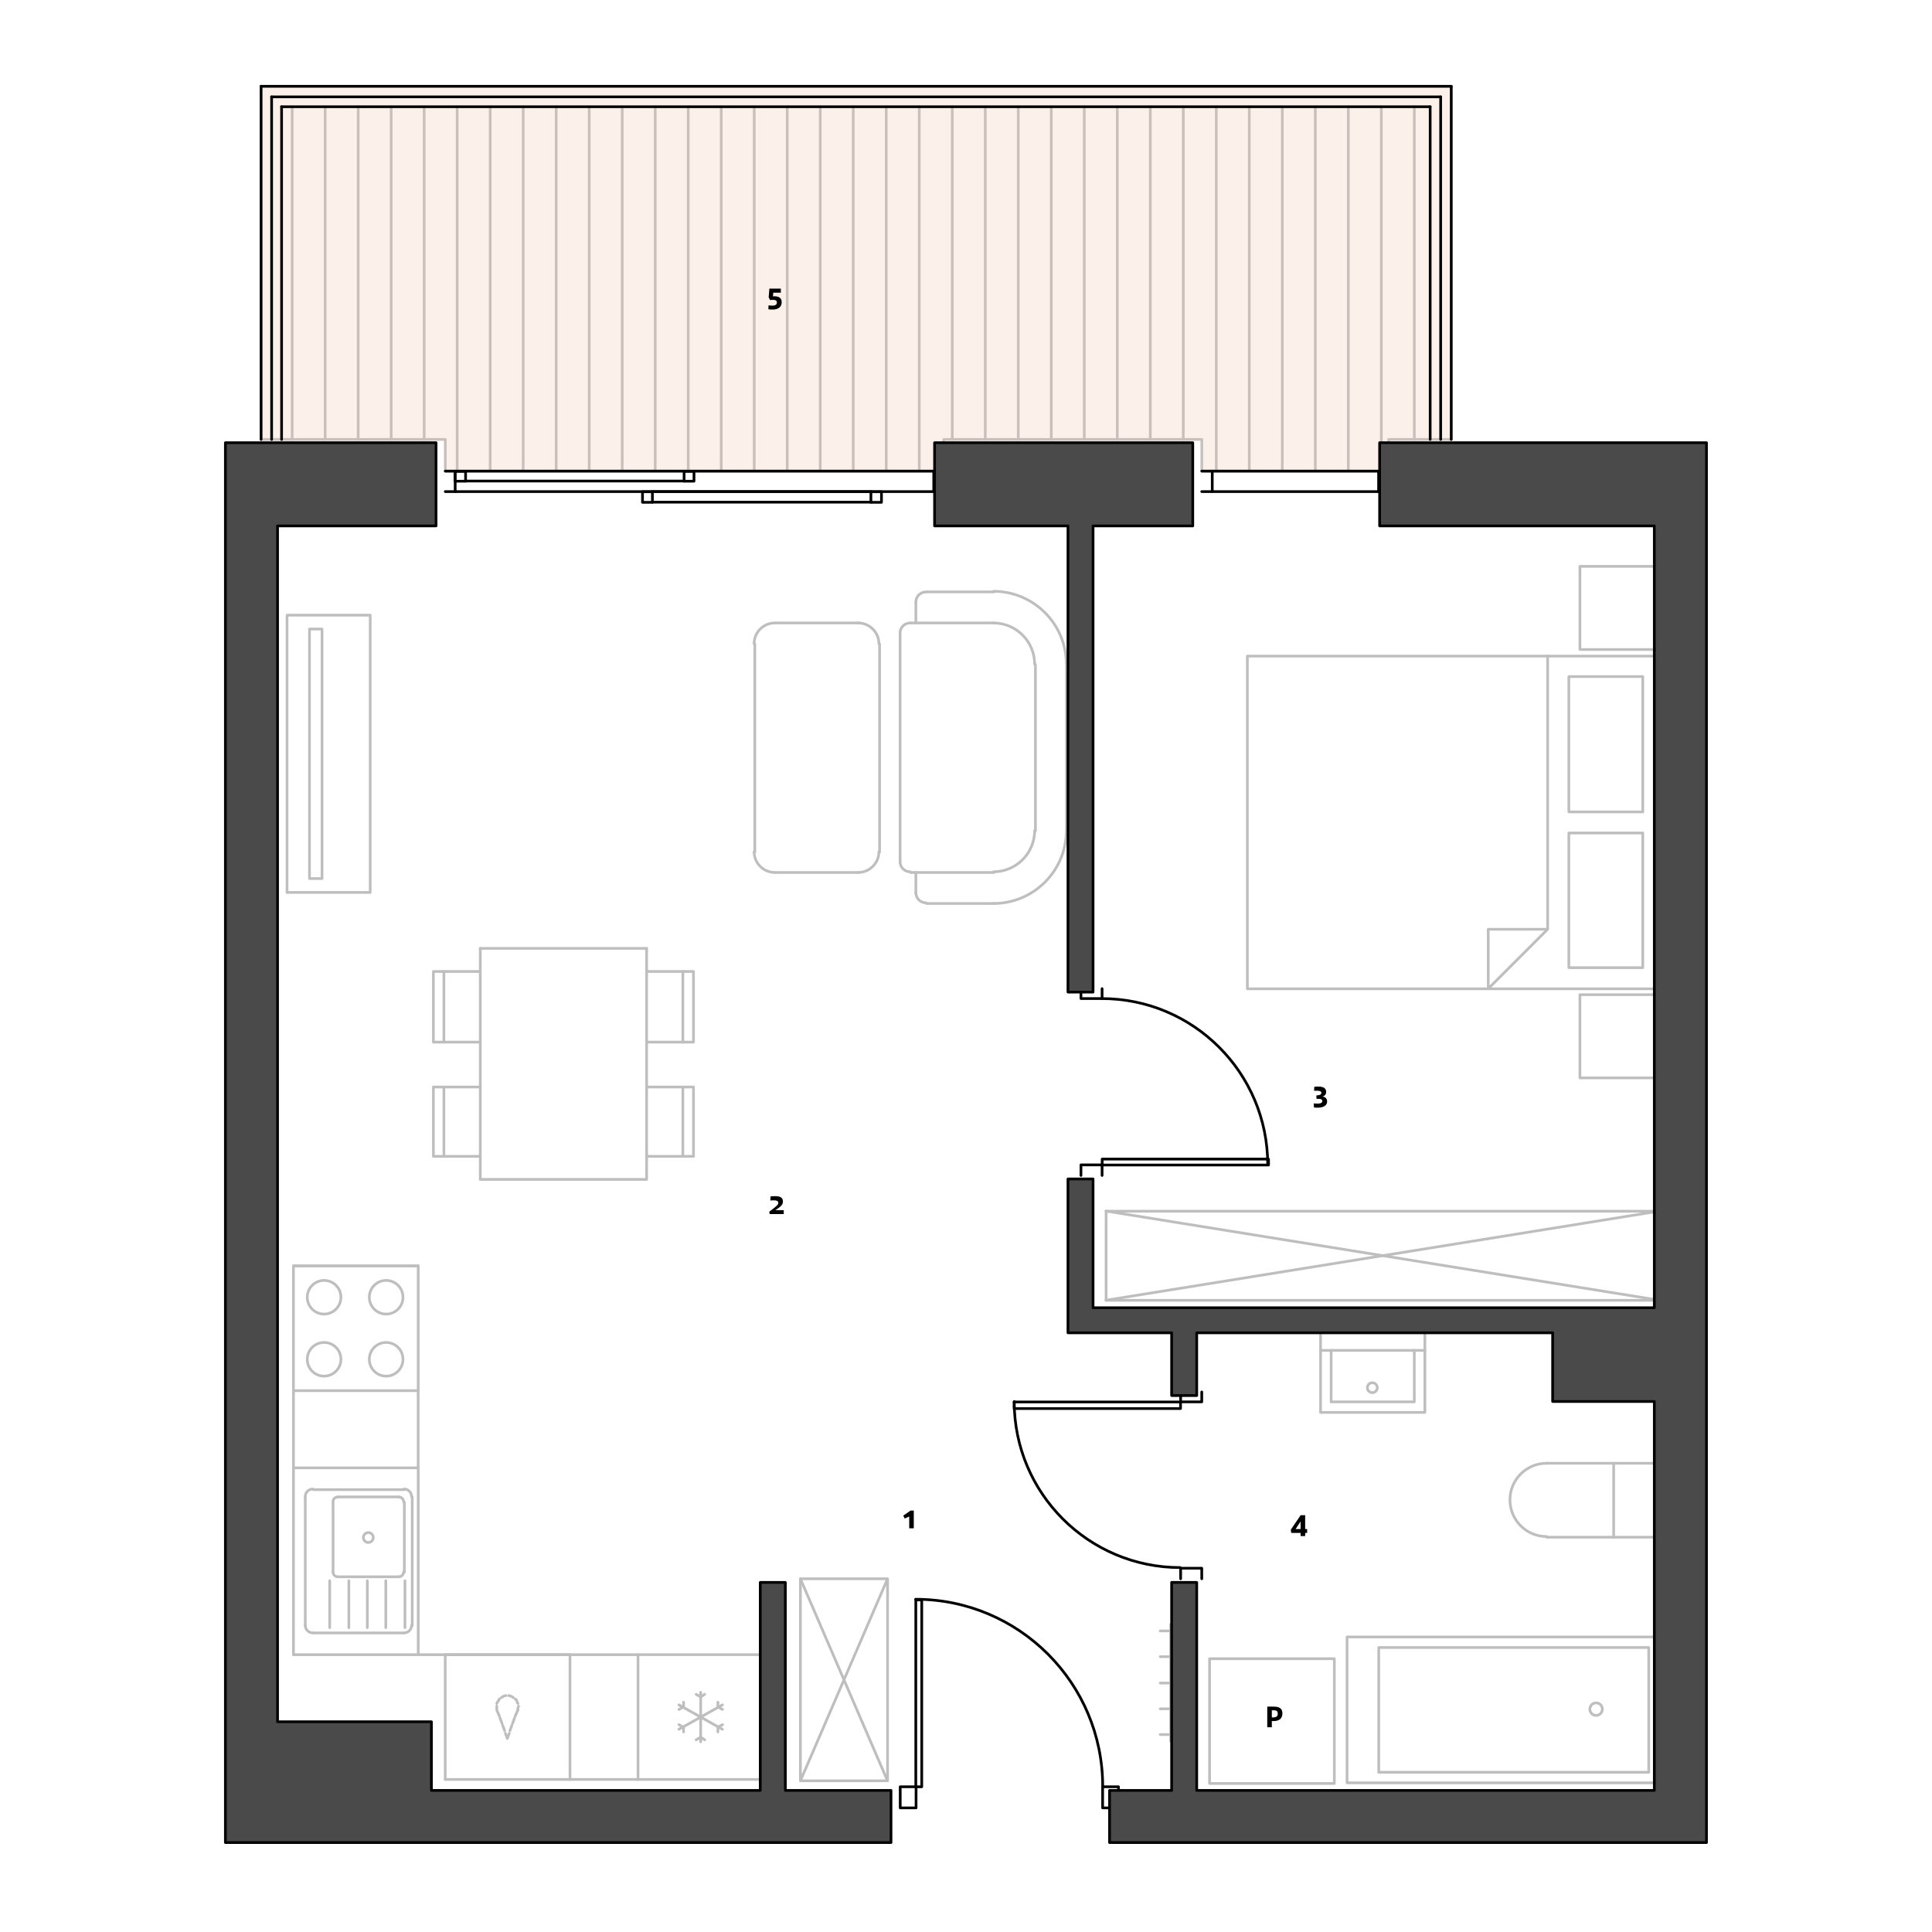 <?xml version="1.0" encoding="UTF-8" standalone="no"?>
<!DOCTYPE svg PUBLIC "-//W3C//DTD SVG 1.1//EN" "http://www.w3.org/Graphics/SVG/1.1/DTD/svg11.dtd">
<svg width="100%" height="100%" viewBox="0 0 1080 1080" version="1.1" xmlns="http://www.w3.org/2000/svg" xmlns:xlink="http://www.w3.org/1999/xlink" xml:space="preserve" xmlns:serif="http://www.serif.com/" style="fill-rule:evenodd;clip-rule:evenodd;stroke-linecap:round;stroke-linejoin:round;stroke-miterlimit:10;">
    <g transform="matrix(1,0,0,1,-4520,-2260)">
        <g id="SR-A2-19" transform="matrix(1,0,0,1,-18080,2260)">
            <rect x="22600" y="0" width="1080" height="1080" style="fill:white;"/>
            <g transform="matrix(-1,0,0,1,42890,0)">
                <g transform="matrix(0.738,0,0,0.738,3632.54,-5597.58)">
                    <g>
                        <g transform="matrix(4.167,0,0,4.167,22373.3,7941.66)">
                            <path d="M-216.36,-5.76L-216.36,-69.96L0,-69.96L0,-5.76L-33.48,-5.76L-33.48,0L-124.08,0L-124.08,-5.76L-171,-5.76L-171,0L-204.96,0L-204.96,-5.76L-216.36,-5.76Z" style="fill:rgb(252,241,234);fill-rule:nonzero;stroke:rgb(202,192,187);stroke-width:0.49px;"/>
                        </g>
                        <g transform="matrix(0,-4.167,-4.167,0,21625.8,7791.66)">
                            <path d="M-30.24,30.24L30.24,30.24" style="fill:none;fill-rule:nonzero;stroke:rgb(202,192,187);stroke-width:0.49px;"/>
                        </g>
                        <g transform="matrix(0,-4.167,-4.167,0,21662.8,7803.66)">
                            <path d="M-33.12,33.12L33.12,33.12" style="fill:none;fill-rule:nonzero;stroke:rgb(202,192,187);stroke-width:0.49px;"/>
                        </g>
                        <g transform="matrix(0,-4.167,-4.167,0,21687.8,7803.66)">
                            <path d="M-33.12,33.12L33.12,33.12" style="fill:none;fill-rule:nonzero;stroke:rgb(202,192,187);stroke-width:0.49px;"/>
                        </g>
                        <g transform="matrix(0,-4.167,-4.167,0,21712.8,7803.66)">
                            <path d="M-33.12,33.12L33.12,33.12" style="fill:none;fill-rule:nonzero;stroke:rgb(202,192,187);stroke-width:0.49px;"/>
                        </g>
                        <g transform="matrix(0,-4.167,-4.167,0,21737.8,7803.66)">
                            <path d="M-33.12,33.12L33.12,33.12" style="fill:none;fill-rule:nonzero;stroke:rgb(202,192,187);stroke-width:0.49px;"/>
                        </g>
                        <g transform="matrix(0,-4.167,-4.167,0,21762.8,7803.66)">
                            <path d="M-33.12,33.12L33.12,33.12" style="fill:none;fill-rule:nonzero;stroke:rgb(202,192,187);stroke-width:0.49px;"/>
                        </g>
                        <g transform="matrix(0,-4.167,-4.167,0,21787.8,7803.66)">
                            <path d="M-33.12,33.12L33.12,33.12" style="fill:none;fill-rule:nonzero;stroke:rgb(202,192,187);stroke-width:0.49px;"/>
                        </g>
                        <g transform="matrix(0,-4.167,-4.167,0,21800.8,7791.66)">
                            <path d="M-30.24,30.24L30.24,30.24" style="fill:none;fill-rule:nonzero;stroke:rgb(202,192,187);stroke-width:0.49px;"/>
                        </g>
                        <g transform="matrix(0,-4.167,-4.167,0,21825.8,7791.66)">
                            <path d="M-30.24,30.24L30.24,30.24" style="fill:none;fill-rule:nonzero;stroke:rgb(202,192,187);stroke-width:0.49px;"/>
                        </g>
                        <g transform="matrix(0,-4.167,-4.167,0,21850.8,7791.66)">
                            <path d="M-30.24,30.24L30.24,30.24" style="fill:none;fill-rule:nonzero;stroke:rgb(202,192,187);stroke-width:0.49px;"/>
                        </g>
                        <g transform="matrix(0,-4.167,-4.167,0,21875.8,7791.66)">
                            <path d="M-30.24,30.24L30.24,30.24" style="fill:none;fill-rule:nonzero;stroke:rgb(202,192,187);stroke-width:0.49px;"/>
                        </g>
                        <g transform="matrix(0,-4.167,-4.167,0,21900.8,7791.66)">
                            <path d="M-30.24,30.24L30.24,30.24" style="fill:none;fill-rule:nonzero;stroke:rgb(202,192,187);stroke-width:0.49px;"/>
                        </g>
                        <g transform="matrix(0,-4.167,-4.167,0,21925.8,7791.66)">
                            <path d="M-30.24,30.24L30.24,30.24" style="fill:none;fill-rule:nonzero;stroke:rgb(202,192,187);stroke-width:0.49px;"/>
                        </g>
                        <g transform="matrix(0,-4.167,-4.167,0,21950.8,7791.66)">
                            <path d="M-30.24,30.24L30.24,30.24" style="fill:none;fill-rule:nonzero;stroke:rgb(202,192,187);stroke-width:0.49px;"/>
                        </g>
                        <g transform="matrix(0,-4.167,-4.167,0,21975.8,7791.66)">
                            <path d="M-30.24,30.24L30.24,30.24" style="fill:none;fill-rule:nonzero;stroke:rgb(202,192,187);stroke-width:0.49px;"/>
                        </g>
                        <g transform="matrix(0,-4.167,-4.167,0,22012.8,7803.66)">
                            <path d="M-33.12,33.12L33.12,33.12" style="fill:none;fill-rule:nonzero;stroke:rgb(202,192,187);stroke-width:0.49px;"/>
                        </g>
                        <g transform="matrix(0,-4.167,-4.167,0,22037.8,7803.66)">
                            <path d="M-33.12,33.12L33.12,33.12" style="fill:none;fill-rule:nonzero;stroke:rgb(202,192,187);stroke-width:0.49px;"/>
                        </g>
                        <g transform="matrix(0,-4.167,-4.167,0,22062.8,7803.66)">
                            <path d="M-33.12,33.12L33.12,33.12" style="fill:none;fill-rule:nonzero;stroke:rgb(202,192,187);stroke-width:0.49px;"/>
                        </g>
                        <g transform="matrix(0,-4.167,-4.167,0,22087.8,7803.66)">
                            <path d="M-33.12,33.12L33.12,33.12" style="fill:none;fill-rule:nonzero;stroke:rgb(202,192,187);stroke-width:0.49px;"/>
                        </g>
                        <g transform="matrix(0,-4.167,-4.167,0,22112.8,7803.66)">
                            <path d="M-33.12,33.12L33.12,33.12" style="fill:none;fill-rule:nonzero;stroke:rgb(202,192,187);stroke-width:0.49px;"/>
                        </g>
                        <g transform="matrix(0,-4.167,-4.167,0,22137.8,7803.66)">
                            <path d="M-33.12,33.12L33.12,33.12" style="fill:none;fill-rule:nonzero;stroke:rgb(202,192,187);stroke-width:0.49px;"/>
                        </g>
                        <g transform="matrix(0,-4.167,-4.167,0,22162.8,7803.66)">
                            <path d="M-33.12,33.12L33.12,33.12" style="fill:none;fill-rule:nonzero;stroke:rgb(202,192,187);stroke-width:0.49px;"/>
                        </g>
                        <g transform="matrix(0,-4.167,-4.167,0,22187.8,7803.66)">
                            <path d="M-33.12,33.12L33.12,33.12" style="fill:none;fill-rule:nonzero;stroke:rgb(202,192,187);stroke-width:0.49px;"/>
                        </g>
                        <g transform="matrix(0,-4.167,-4.167,0,22212.8,7803.66)">
                            <path d="M-33.12,33.12L33.12,33.12" style="fill:none;fill-rule:nonzero;stroke:rgb(202,192,187);stroke-width:0.49px;"/>
                        </g>
                        <g transform="matrix(0,-4.167,-4.167,0,22237.8,7803.66)">
                            <path d="M-33.12,33.12L33.12,33.12" style="fill:none;fill-rule:nonzero;stroke:rgb(202,192,187);stroke-width:0.49px;"/>
                        </g>
                        <g transform="matrix(0,-4.167,-4.167,0,22262.8,7803.66)">
                            <path d="M-33.12,33.12L33.12,33.12" style="fill:none;fill-rule:nonzero;stroke:rgb(202,192,187);stroke-width:0.49px;"/>
                        </g>
                        <g transform="matrix(0,-4.167,-4.167,0,22287.8,7803.66)">
                            <path d="M-33.12,33.12L33.12,33.12" style="fill:none;fill-rule:nonzero;stroke:rgb(202,192,187);stroke-width:0.49px;"/>
                        </g>
                        <g transform="matrix(0,-4.167,-4.167,0,22312.8,7803.66)">
                            <path d="M-33.12,33.12L33.12,33.12" style="fill:none;fill-rule:nonzero;stroke:rgb(202,192,187);stroke-width:0.49px;"/>
                        </g>
                        <g transform="matrix(0,-4.167,-4.167,0,22337.8,7803.66)">
                            <path d="M-33.12,33.12L33.12,33.12" style="fill:none;fill-rule:nonzero;stroke:rgb(202,192,187);stroke-width:0.49px;"/>
                        </g>
                        <g transform="matrix(0,-4.167,-4.167,0,22362.8,7803.66)">
                            <path d="M-33.12,33.12L33.12,33.12" style="fill:none;fill-rule:nonzero;stroke:rgb(202,192,187);stroke-width:0.49px;"/>
                        </g>
                        <g transform="matrix(0,-4.167,-4.167,0,22375.8,7791.66)">
                            <path d="M-30.24,30.24L30.24,30.24" style="fill:none;fill-rule:nonzero;stroke:rgb(202,192,187);stroke-width:0.49px;"/>
                        </g>
                        <g transform="matrix(0,-4.167,-4.167,0,22400.8,7791.66)">
                            <path d="M-30.24,30.24L30.24,30.24" style="fill:none;fill-rule:nonzero;stroke:rgb(202,192,187);stroke-width:0.49px;"/>
                        </g>
                        <g transform="matrix(0,-4.167,-4.167,0,22425.8,7791.66)">
                            <path d="M-30.24,30.24L30.24,30.24" style="fill:none;fill-rule:nonzero;stroke:rgb(202,192,187);stroke-width:0.49px;"/>
                        </g>
                        <g transform="matrix(0,-4.167,-4.167,0,22450.8,7791.66)">
                            <path d="M-30.24,30.24L30.24,30.24" style="fill:none;fill-rule:nonzero;stroke:rgb(202,192,187);stroke-width:0.49px;"/>
                        </g>
                        <g transform="matrix(0,-4.167,-4.167,0,22475.8,7791.66)">
                            <path d="M-30.24,30.24L30.24,30.24" style="fill:none;fill-rule:nonzero;stroke:rgb(202,192,187);stroke-width:0.49px;"/>
                        </g>
                    </g>
                    <g transform="matrix(0,4.167,4.167,0,21660.6,7949.41)">
                        <path d="M-1.86,-1.86L1.86,-1.86" style="fill:none;fill-rule:nonzero;stroke:black;stroke-width:0.49px;"/>
                    </g>
                    <g transform="matrix(0,4.167,4.167,0,21534.6,7949.41)">
                        <path d="M-1.86,-1.86L1.86,-1.86" style="fill:none;fill-rule:nonzero;stroke:black;stroke-width:0.49px;"/>
                    </g>
                    <g transform="matrix(4.167,0,0,4.167,21519.3,7957.16)">
                        <path d="M0,0L33.96,0" style="fill:none;fill-rule:nonzero;stroke:black;stroke-width:0.49px;"/>
                    </g>
                    <g transform="matrix(-4.167,0,0,4.167,21519.3,7941.66)">
                        <path d="M-33.96,0L0,0" style="fill:none;fill-rule:nonzero;stroke:black;stroke-width:0.49px;"/>
                    </g>
                    <g transform="matrix(4.167,0,0,4.167,22233.8,7941.66)">
                        <path d="M0,3.72L-1.8,3.72L-1.8,0L0,0" style="fill:none;fill-rule:nonzero;stroke:black;stroke-width:0.49px;"/>
                    </g>
                    <g transform="matrix(4.167,0,0,4.167,21856.3,7941.66)">
                        <path d="M0,3.72L1.8,3.72L1.8,0L0,0" style="fill:none;fill-rule:nonzero;stroke:black;stroke-width:0.49px;"/>
                    </g>
                    <g transform="matrix(4.167,0,0,4.167,21863.8,7957.16)">
                        <path d="M0,0L87,0" style="fill:none;fill-rule:nonzero;stroke:black;stroke-width:0.49px;"/>
                    </g>
                    <g transform="matrix(4.167,0,0,4.167,21863.8,7941.66)">
                        <path d="M0,0L87,0" style="fill:none;fill-rule:nonzero;stroke:black;stroke-width:0.49px;"/>
                    </g>
                    <g transform="matrix(4.167,0,0,4.167,20657.8,6336.01)">
                        <rect x="374.52" y="385.356" width="1.92" height="1.8" style="fill:none;stroke:black;stroke-width:0.49px;"/>
                    </g>
                    <g transform="matrix(4.167,0,0,4.167,20657.8,6336.01)">
                        <rect x="333" y="385.356" width="1.8" height="1.8" style="fill:none;stroke:black;stroke-width:0.49px;"/>
                    </g>
                    <g transform="matrix(4.167,0,0,4.167,22052.8,7949.16)">
                        <path d="M0,0L39.72,0" style="fill:none;fill-rule:nonzero;stroke:black;stroke-width:0.49px;"/>
                    </g>
                    <g transform="matrix(4.167,0,0,4.167,20657.8,6367.51)">
                        <rect x="340.56" y="381.516" width="1.8" height="1.92" style="fill:none;stroke:black;stroke-width:0.49px;"/>
                    </g>
                    <g transform="matrix(4.167,0,0,4.167,20657.8,6367.51)">
                        <rect x="298.92" y="381.516" width="1.92" height="1.92" style="fill:none;stroke:black;stroke-width:0.49px;"/>
                    </g>
                    <g transform="matrix(4.167,0,0,4.167,21911.3,7965.16)">
                        <path d="M0,0L39.72,0" style="fill:none;fill-rule:nonzero;stroke:black;stroke-width:0.49px;"/>
                    </g>
                    <g transform="matrix(4.167,0,0,4.167,21911.3,7957.16)">
                        <path d="M0,0L39.72,0" style="fill:none;fill-rule:nonzero;stroke:black;stroke-width:0.49px;"/>
                    </g>
                    <g transform="matrix(4.167,0,0,4.167,21736.3,8341.16)">
                        <path d="M0,-1.8L0,0L3.84,0L3.84,-1.8" style="fill:none;fill-rule:nonzero;stroke:black;stroke-width:0.49px;"/>
                    </g>
                    <g transform="matrix(4.167,0,0,4.167,21736.3,8467.16)">
                        <path d="M0,1.92L0,0L3.84,0L3.84,1.92" style="fill:none;fill-rule:nonzero;stroke:black;stroke-width:0.49px;"/>
                    </g>
                    <g transform="matrix(-4.167,0,0,4.167,22688.8,7375.01)">
                        <rect x="228.6" y="261.036" width="30.24" height="1.08" style="fill:none;stroke:black;stroke-width:0.49px;"/>
                    </g>
                    <g transform="matrix(-2.946,2.946,2.946,2.946,21673.7,8492.96)">
                        <path d="M-36.43,-15.09C-24.644,-26.876 -5.536,-26.876 6.25,-15.09" style="fill:none;fill-rule:nonzero;stroke:black;stroke-width:0.49px;"/>
                    </g>
                    <g transform="matrix(4.167,0,0,4.167,21676.8,8772.66)">
                        <path d="M0,1.92L0,0L-3.84,0L-3.84,1.92" style="fill:none;fill-rule:nonzero;stroke:black;stroke-width:0.49px;"/>
                    </g>
                    <g transform="matrix(4.167,0,0,4.167,21676.8,8646.66)">
                        <path d="M0,-1.8L0,0L-3.84,0L-3.84,-1.8" style="fill:none;fill-rule:nonzero;stroke:black;stroke-width:0.49px;"/>
                    </g>
                    <g transform="matrix(4.167,0,0,4.167,20657.8,7743.51)">
                        <rect x="244.56" y="216.756" width="30.24" height="1.2" style="fill:none;stroke:black;stroke-width:0.49px;"/>
                    </g>
                    <g transform="matrix(2.946,-2.946,-2.946,-2.946,21740,8798.21)">
                        <path d="M-6.25,15.09C5.536,3.304 24.644,3.304 36.43,15.09" style="fill:none;fill-rule:nonzero;stroke:black;stroke-width:0.49px;"/>
                    </g>
                    <g transform="matrix(-4.167,0,0,4.167,22389.8,7517.01)">
                        <rect x="157.56" y="236.436" width="100.56" height="16.2" style="fill:none;stroke:rgb(190,190,190);stroke-width:0.49px;"/>
                    </g>
                    <g transform="matrix(-4.167,0,0,4.167,22051.8,6978.51)">
                        <rect x="160.56" y="296.916" width="13.44" height="24.48" style="fill:none;stroke:rgb(190,190,190);stroke-width:0.49px;"/>
                    </g>
                    <g transform="matrix(-4.167,0,0,4.167,22051.8,6742.01)">
                        <rect x="160.56" y="325.236" width="13.44" height="24.6" style="fill:none;stroke:rgb(190,190,190);stroke-width:0.49px;"/>
                    </g>
                    <g transform="matrix(4.167,0,0,4.167,21398.8,8126.66)">
                        <path d="M0,38.88L10.8,38.88L10.8,49.68L0,38.88L0,-10.8" style="fill:none;fill-rule:nonzero;stroke:rgb(190,190,190);stroke-width:0.49px;"/>
                    </g>
                    <g transform="matrix(-4.167,0,0,4.167,22279.8,6860.51)">
                        <rect x="156.84" y="293.076" width="75.6" height="60.48" style="fill:none;stroke:rgb(190,190,190);stroke-width:0.49px;"/>
                    </g>
                    <g transform="matrix(4.167,0,0,4.167,20657.8,7184.51)">
                        <rect x="156.84" y="276.876" width="15.12" height="15.12" style="fill:none;stroke:rgb(190,190,190);stroke-width:0.49px;"/>
                    </g>
                    <g transform="matrix(4.167,0,0,4.167,20657.8,6535.51)">
                        <rect x="156.84" y="354.756" width="15.12" height="15.12" style="fill:none;stroke:rgb(190,190,190);stroke-width:0.49px;"/>
                    </g>
                    <g transform="matrix(4.114,0.663,0.663,-4.114,21322.4,8469.27)">
                        <path d="M-0.648,-8.1L101.208,-8.1" style="fill:none;fill-rule:nonzero;stroke:rgb(190,190,190);stroke-width:0.49px;"/>
                    </g>
                    <g transform="matrix(-4.114,0.663,0.663,4.114,21322.4,8602.55)">
                        <path d="M-101.208,-8.1L0.648,-8.1" style="fill:none;fill-rule:nonzero;stroke:rgb(190,190,190);stroke-width:0.49px;"/>
                    </g>
                    <g transform="matrix(-4.167,0,0,4.167,21818.3,8245.66)">
                        <path d="M-15.12,0L0,0" style="fill:none;fill-rule:nonzero;stroke:rgb(190,190,190);stroke-width:0.49px;"/>
                    </g>
                    <g transform="matrix(2.946,2.946,2.946,-2.946,21803,8207.44)">
                        <path d="M-1.553,-3.75C1.376,-6.679 6.124,-6.679 9.053,-3.75" style="fill:none;fill-rule:nonzero;stroke:rgb(190,190,190);stroke-width:0.49px;"/>
                    </g>
                    <g transform="matrix(0,-4.167,-4.167,0,21849.8,8151.16)">
                        <path d="M-15.12,15.12L15.12,15.12" style="fill:none;fill-rule:nonzero;stroke:rgb(190,190,190);stroke-width:0.49px;"/>
                    </g>
                    <g transform="matrix(4.167,0,0,4.167,21818.3,8056.66)">
                        <path d="M0,0L15.12,0" style="fill:none;fill-rule:nonzero;stroke:rgb(190,190,190);stroke-width:0.49px;"/>
                    </g>
                    <g transform="matrix(-2.946,-2.946,-2.946,2.946,21885.5,8055.06)">
                        <path d="M-2.245,0.93C-1.519,0.204 -0.341,0.204 0.385,0.93" style="fill:none;fill-rule:nonzero;stroke:rgb(190,190,190);stroke-width:0.49px;"/>
                    </g>
                    <g transform="matrix(-2.946,2.946,2.946,2.946,21803,8094.39)">
                        <path d="M-9.053,-3.75C-6.124,-6.679 -1.376,-6.679 1.553,-3.75" style="fill:none;fill-rule:nonzero;stroke:rgb(190,190,190);stroke-width:0.49px;"/>
                    </g>
                    <g transform="matrix(0,-4.167,-4.167,0,21885.1,8253.41)">
                        <path d="M-1.86,1.86L1.86,1.86" style="fill:none;fill-rule:nonzero;stroke:rgb(190,190,190);stroke-width:0.49px;"/>
                    </g>
                    <g transform="matrix(0,-4.167,-4.167,0,21885.1,8048.91)">
                        <path d="M-1.86,1.86L1.86,1.86" style="fill:none;fill-rule:nonzero;stroke:rgb(190,190,190);stroke-width:0.49px;"/>
                    </g>
                    <g transform="matrix(0,-4.167,-4.167,0,21975.8,8151.16)">
                        <path d="M-20.76,20.76L20.76,20.76" style="fill:none;fill-rule:nonzero;stroke:rgb(190,190,190);stroke-width:0.49px;"/>
                    </g>
                    <g transform="matrix(2.946,-2.946,-2.946,-2.946,21885.5,8246.77)">
                        <path d="M-0.385,0.93C0.341,0.204 1.519,0.204 2.245,0.93" style="fill:none;fill-rule:nonzero;stroke:rgb(190,190,190);stroke-width:0.49px;"/>
                    </g>
                    <g transform="matrix(0,-4.167,-4.167,0,21983.6,8151.41)">
                        <path d="M-18.9,18.9L18.9,18.9" style="fill:none;fill-rule:nonzero;stroke:rgb(190,190,190);stroke-width:0.49px;"/>
                    </g>
                    <g transform="matrix(0,-4.167,-4.167,0,22078.1,8151.41)">
                        <path d="M-18.9,18.9L18.9,18.9" style="fill:none;fill-rule:nonzero;stroke:rgb(190,190,190);stroke-width:0.49px;"/>
                    </g>
                    <g transform="matrix(-4.167,0,0,4.167,21818.3,8033.16)">
                        <path d="M-12.24,0L0,0" style="fill:none;fill-rule:nonzero;stroke:rgb(190,190,190);stroke-width:0.49px;"/>
                    </g>
                    <g transform="matrix(-2.946,-2.946,-2.946,2.946,21873.5,8031.56)">
                        <path d="M-2.245,0.93C-1.519,0.204 -0.341,0.204 0.385,0.93" style="fill:none;fill-rule:nonzero;stroke:rgb(190,190,190);stroke-width:0.49px;"/>
                    </g>
                    <g transform="matrix(-2.946,2.946,2.946,2.946,21791,8099.36)">
                        <path d="M-16.006,-6.63C-10.828,-11.808 -2.432,-11.808 2.746,-6.63" style="fill:none;fill-rule:nonzero;stroke:rgb(190,190,190);stroke-width:0.49px;"/>
                    </g>
                    <g transform="matrix(0,4.167,4.167,0,21826.3,8151.16)">
                        <path d="M-15.12,-15.12L15.12,-15.12" style="fill:none;fill-rule:nonzero;stroke:rgb(190,190,190);stroke-width:0.49px;"/>
                    </g>
                    <g transform="matrix(4.167,0,0,4.167,21818.3,8269.16)">
                        <path d="M0,0L12.24,0" style="fill:none;fill-rule:nonzero;stroke:rgb(190,190,190);stroke-width:0.49px;"/>
                    </g>
                    <g transform="matrix(2.946,-2.946,-2.946,-2.946,21873.5,8270.27)">
                        <path d="M-0.385,0.93C0.341,0.204 1.519,0.204 2.245,0.93" style="fill:none;fill-rule:nonzero;stroke:rgb(190,190,190);stroke-width:0.49px;"/>
                    </g>
                    <g transform="matrix(2.946,2.946,2.946,-2.946,21791,8202.47)">
                        <path d="M-2.746,-6.63C2.432,-11.808 10.828,-11.808 16.006,-6.63" style="fill:none;fill-rule:nonzero;stroke:rgb(190,190,190);stroke-width:0.49px;"/>
                    </g>
                    <g transform="matrix(4.167,0,0,4.167,21920.8,8245.66)">
                        <path d="M0,0L15.12,0" style="fill:none;fill-rule:nonzero;stroke:rgb(190,190,190);stroke-width:0.49px;"/>
                    </g>
                    <g transform="matrix(4.167,0,0,4.167,21920.8,8056.66)">
                        <path d="M0,0L15.12,0" style="fill:none;fill-rule:nonzero;stroke:rgb(190,190,190);stroke-width:0.49px;"/>
                    </g>
                    <g transform="matrix(2.946,2.946,2.946,-2.946,21913.2,8226.65)">
                        <path d="M-0.783,-1.89C0.694,-3.366 3.086,-3.366 4.563,-1.89" style="fill:none;fill-rule:nonzero;stroke:rgb(190,190,190);stroke-width:0.49px;"/>
                    </g>
                    <g transform="matrix(2.946,-2.946,-2.946,-2.946,21992,8248.93)">
                        <path d="M-0.783,1.89C0.694,0.414 3.086,0.414 4.563,1.89" style="fill:none;fill-rule:nonzero;stroke:rgb(190,190,190);stroke-width:0.49px;"/>
                    </g>
                    <g transform="matrix(-2.946,-2.946,-2.946,2.946,21992,8053.4)">
                        <path d="M-4.563,1.89C-3.086,0.414 -0.694,0.414 0.783,1.89" style="fill:none;fill-rule:nonzero;stroke:rgb(190,190,190);stroke-width:0.49px;"/>
                    </g>
                    <g transform="matrix(-2.946,2.946,2.946,2.946,21913.2,8075.68)">
                        <path d="M-4.563,-1.89C-3.086,-3.366 -0.694,-3.366 0.783,-1.89" style="fill:none;fill-rule:nonzero;stroke:rgb(190,190,190);stroke-width:0.49px;"/>
                    </g>
                    <g transform="matrix(-4.167,0,0,4.167,23986.8,6756.51)">
                        <rect x="391.92" y="310.596" width="15.12" height="50.4" style="fill:none;stroke:rgb(190,190,190);stroke-width:0.49px;"/>
                    </g>
                    <g transform="matrix(-4.167,0,0,4.167,24006.3,6756.51)">
                        <rect x="400.68" y="313.116" width="2.28" height="45.36" style="fill:none;stroke:rgb(190,190,190);stroke-width:0.49px;"/>
                    </g>
                    <g transform="matrix(4.167,0,0,4.167,20657.8,8337.51)">
                        <rect x="255.84" y="144.156" width="2.88" height="3.84" style="fill:none;stroke:black;stroke-width:0.49px;"/>
                    </g>
                    <g transform="matrix(-4.167,0,0,4.167,23108.8,8337.51)">
                        <rect x="292.68" y="144.156" width="2.88" height="3.84" style="fill:none;stroke:black;stroke-width:0.49px;"/>
                    </g>
                    <g transform="matrix(4.167,0,0,4.167,20657.8,8180.01)">
                        <rect x="291.6" y="147.996" width="1.08" height="33.96" style="fill:none;stroke:black;stroke-width:0.49px;"/>
                    </g>
                    <g transform="matrix(-2.946,2.946,2.946,2.946,21806.7,8967.27)">
                        <path d="M-41.066,-17.01C-27.78,-30.296 -6.24,-30.296 7.046,-17.01" style="fill:none;fill-rule:nonzero;stroke:black;stroke-width:0.49px;"/>
                    </g>
                    <g transform="matrix(4.167,0,0,4.167,21964.8,8780.66)">
                        <path d="M0,36.72L-15.84,0L0,0L0,36.72L-15.84,36.72L-15.84,0" style="fill:none;fill-rule:nonzero;stroke:rgb(190,190,190);stroke-width:0.49px;"/>
                    </g>
                    <g transform="matrix(1.65,-3.826,-3.826,-1.65,21989,8917.77)">
                        <path d="M-12.075,18.36L27.915,18.36" style="fill:none;fill-rule:nonzero;stroke:rgb(190,190,190);stroke-width:0.49px;"/>
                    </g>
                    <g transform="matrix(0,-4.167,-4.167,0,21728.6,8859.41)">
                        <path d="M-10.62,10.62L10.62,10.62" style="fill:none;fill-rule:nonzero;stroke:rgb(190,190,190);stroke-width:0.49px;"/>
                    </g>
                    <g transform="matrix(4.167,0,0,4.167,21684.3,8859.66)">
                        <path d="M0,0L1.92,0" style="fill:none;fill-rule:nonzero;stroke:rgb(190,190,190);stroke-width:0.49px;"/>
                    </g>
                    <g transform="matrix(4.167,0,0,4.167,21684.3,8879.16)">
                        <path d="M0,0L1.92,0" style="fill:none;fill-rule:nonzero;stroke:rgb(190,190,190);stroke-width:0.49px;"/>
                    </g>
                    <g transform="matrix(4.167,0,0,4.167,21684.3,8839.66)">
                        <path d="M0,0L1.92,0" style="fill:none;fill-rule:nonzero;stroke:rgb(190,190,190);stroke-width:0.49px;"/>
                    </g>
                    <g transform="matrix(4.167,0,0,4.167,21684.3,8820.16)">
                        <path d="M0,0L1.92,0" style="fill:none;fill-rule:nonzero;stroke:rgb(190,190,190);stroke-width:0.49px;"/>
                    </g>
                    <g transform="matrix(4.167,0,0,4.167,21684.3,8898.66)">
                        <path d="M0,0L1.92,0" style="fill:none;fill-rule:nonzero;stroke:rgb(190,190,190);stroke-width:0.49px;"/>
                    </g>
                    <g transform="matrix(4.167,0,0,4.167,22087.8,8932.66)">
                        <path d="M0,0L-22.68,0L0,0" style="fill:none;fill-rule:nonzero;stroke:rgb(190,190,190);stroke-width:0.49px;"/>
                    </g>
                    <g transform="matrix(4.167,0,0,4.167,21993.3,8932.66)">
                        <path d="M0,-22.68L22.68,-22.68L22.68,0" style="fill:none;fill-rule:nonzero;stroke:rgb(190,190,190);stroke-width:0.49px;"/>
                    </g>
                    <g transform="matrix(0,-4.167,-4.167,0,22059.1,8885.41)">
                        <path d="M-4.5,4.5L4.5,4.5" style="fill:none;fill-rule:nonzero;stroke:rgb(190,190,190);stroke-width:0.49px;"/>
                    </g>
                    <g transform="matrix(-3.635,-2.038,-2.038,3.635,22030.5,8869.28)">
                        <path d="M-8.5,2.22L0.58,2.22" style="fill:none;fill-rule:nonzero;stroke:rgb(190,190,190);stroke-width:0.49px;"/>
                    </g>
                    <g transform="matrix(3.635,-2.038,-2.038,-3.635,22030.5,8901.55)">
                        <path d="M-0.58,2.22L8.5,2.22" style="fill:none;fill-rule:nonzero;stroke:rgb(190,190,190);stroke-width:0.49px;"/>
                    </g>
                    <g transform="matrix(4.167,0,0,4.167,22037.3,8870.16)">
                        <path d="M0,-0.48L0.72,0L1.56,-0.48" style="fill:none;fill-rule:nonzero;stroke:rgb(190,190,190);stroke-width:0.49px;"/>
                    </g>
                    <g transform="matrix(4.167,0,0,4.167,22023.8,8874.16)">
                        <path d="M0,1.32L0.84,0.84L0.84,0" style="fill:none;fill-rule:nonzero;stroke:rgb(190,190,190);stroke-width:0.49px;"/>
                    </g>
                    <g transform="matrix(4.167,0,0,4.167,22056.8,8874.16)">
                        <path d="M0,1.32L-0.84,0.84L-0.84,0" style="fill:none;fill-rule:nonzero;stroke:rgb(190,190,190);stroke-width:0.49px;"/>
                    </g>
                    <g transform="matrix(4.167,0,0,4.167,22037.3,8900.66)">
                        <path d="M0,0.48L0.72,0L1.56,0.48" style="fill:none;fill-rule:nonzero;stroke:rgb(190,190,190);stroke-width:0.49px;"/>
                    </g>
                    <g transform="matrix(4.167,0,0,4.167,22023.8,8896.66)">
                        <path d="M0,-1.32L0.84,-0.84L0.84,0" style="fill:none;fill-rule:nonzero;stroke:rgb(190,190,190);stroke-width:0.49px;"/>
                    </g>
                    <g transform="matrix(4.167,0,0,4.167,22056.8,8896.66)">
                        <path d="M0,-1.32L-0.84,-0.84L-0.84,0" style="fill:none;fill-rule:nonzero;stroke:rgb(190,190,190);stroke-width:0.49px;"/>
                    </g>
                    <g transform="matrix(0,4.167,4.167,0,22040.6,8885.41)">
                        <path d="M-11.34,-11.34L11.34,-11.34" style="fill:none;fill-rule:nonzero;stroke:rgb(190,190,190);stroke-width:0.49px;"/>
                    </g>
                    <g transform="matrix(4.167,0,0,4.167,22254.3,8638.16)">
                        <path d="M0,-22.68L22.68,-22.68L22.68,0L0,0" style="fill:none;fill-rule:nonzero;stroke:rgb(190,190,190);stroke-width:0.49px;"/>
                    </g>
                    <g transform="matrix(4.167,0,0,4.167,22325.6,8601.66)">
                        <path d="M0,6.12C1.69,6.12 3.06,4.75 3.06,3.06C3.06,1.37 1.69,0 0,0C-1.69,0 -3.06,1.37 -3.06,3.06C-3.06,4.75 -1.69,6.12 0,6.12" style="fill:none;fill-rule:nonzero;stroke:rgb(190,190,190);stroke-width:0.49px;"/>
                    </g>
                    <g transform="matrix(4.167,0,0,4.167,22325.6,8554.66)">
                        <path d="M0,6.12C1.69,6.12 3.06,4.75 3.06,3.06C3.06,1.37 1.69,0 0,0C-1.69,0 -3.06,1.37 -3.06,3.06C-3.06,4.75 -1.69,6.12 0,6.12" style="fill:none;fill-rule:nonzero;stroke:rgb(190,190,190);stroke-width:0.49px;"/>
                    </g>
                    <g transform="matrix(4.167,0,0,4.167,22278.6,8601.66)">
                        <path d="M0,6.12C1.69,6.12 3.06,4.75 3.06,3.06C3.06,1.37 1.69,0 0,0C-1.69,0 -3.06,1.37 -3.06,3.06C-3.06,4.75 -1.69,6.12 0,6.12" style="fill:none;fill-rule:nonzero;stroke:rgb(190,190,190);stroke-width:0.49px;"/>
                    </g>
                    <g transform="matrix(4.167,0,0,4.167,22278.6,8554.66)">
                        <path d="M0,6.12C1.69,6.12 3.06,4.75 3.06,3.06C3.06,1.37 1.69,0 0,0C-1.69,0 -3.06,1.37 -3.06,3.06C-3.06,4.75 -1.69,6.12 0,6.12" style="fill:none;fill-rule:nonzero;stroke:rgb(190,190,190);stroke-width:0.49px;"/>
                    </g>
                    <g transform="matrix(4.167,0,0,4.167,22254.3,8543.66)">
                        <path d="M0,22.68L0,0L22.68,0" style="fill:none;fill-rule:nonzero;stroke:rgb(190,190,190);stroke-width:0.49px;"/>
                    </g>
                    <g transform="matrix(0,4.167,4.167,0,22186.6,8885.41)">
                        <path d="M-11.34,-11.34L11.34,-11.34" style="fill:none;fill-rule:nonzero;stroke:rgb(190,190,190);stroke-width:0.49px;"/>
                    </g>
                    <g transform="matrix(0,4.167,4.167,0,22281.1,8885.41)">
                        <path d="M-11.34,-11.34L11.34,-11.34" style="fill:none;fill-rule:nonzero;stroke:rgb(190,190,190);stroke-width:0.49px;"/>
                    </g>
                    <g transform="matrix(1.692,3.808,3.808,-1.692,22181.5,8880.59)">
                        <path d="M-0.351,-0.54L0.831,-0.54" style="fill:none;fill-rule:nonzero;stroke:rgb(190,190,190);stroke-width:0.49px;"/>
                    </g>
                    <g transform="matrix(1.463,3.901,3.901,-1.463,22183.7,8886.76)">
                        <path d="M-0.333,-0.48L0.693,-0.48" style="fill:none;fill-rule:nonzero;stroke:rgb(190,190,190);stroke-width:0.49px;"/>
                    </g>
                    <g transform="matrix(1.463,3.901,3.901,-1.463,22185.7,8892.26)">
                        <path d="M-0.333,-0.48L0.693,-0.48" style="fill:none;fill-rule:nonzero;stroke:rgb(190,190,190);stroke-width:0.49px;"/>
                    </g>
                    <g transform="matrix(4.167,0,0,4.167,22185.3,8901.66)">
                        <path d="M0,-0.96L0.36,0L0.72,-0.96" style="fill:none;fill-rule:nonzero;stroke:rgb(190,190,190);stroke-width:0.49px;"/>
                    </g>
                    <g transform="matrix(1.463,-3.901,-3.901,-1.463,22191.2,8895.07)">
                        <path d="M-0.333,0.48L0.693,0.48" style="fill:none;fill-rule:nonzero;stroke:rgb(190,190,190);stroke-width:0.49px;"/>
                    </g>
                    <g transform="matrix(1.463,-3.901,-3.901,-1.463,22193.2,8889.57)">
                        <path d="M-0.333,0.48L0.693,0.48" style="fill:none;fill-rule:nonzero;stroke:rgb(190,190,190);stroke-width:0.49px;"/>
                    </g>
                    <g transform="matrix(4.167,0,0,4.167,22192.8,8877.16)">
                        <path d="M0,1.8L0.48,0.72L0.48,0" style="fill:none;fill-rule:nonzero;stroke:rgb(190,190,190);stroke-width:0.49px;"/>
                    </g>
                    <g transform="matrix(4.167,0,0,4.167,22194.8,8871.66)">
                        <path d="M0,0.84L-0.12,0.6L-0.36,0.24L-0.48,0" style="fill:none;fill-rule:nonzero;stroke:rgb(190,190,190);stroke-width:0.49px;"/>
                    </g>
                    <g transform="matrix(4.167,0,0,4.167,22191.3,8869.16)">
                        <path d="M0,0.36L-0.36,0.12L-0.72,0L-0.84,0" style="fill:none;fill-rule:nonzero;stroke:rgb(190,190,190);stroke-width:0.49px;"/>
                    </g>
                    <g transform="matrix(4.167,0,0,4.167,22185.8,8870.66)">
                        <path d="M0,-0.36L-0.12,-0.36L-0.48,-0.24L-0.84,0" style="fill:none;fill-rule:nonzero;stroke:rgb(190,190,190);stroke-width:0.49px;"/>
                    </g>
                    <g transform="matrix(4.167,0,0,4.167,22180.8,8875.16)">
                        <path d="M0,-0.84L-0.24,-0.6L-0.36,-0.24L-0.48,0" style="fill:none;fill-rule:nonzero;stroke:rgb(190,190,190);stroke-width:0.49px;"/>
                    </g>
                    <g transform="matrix(4.167,0,0,4.167,22178.3,8880.16)">
                        <path d="M0,-0.72L0.12,-0.36L0.12,0" style="fill:none;fill-rule:nonzero;stroke:rgb(190,190,190);stroke-width:0.49px;"/>
                    </g>
                    <g transform="matrix(4.167,0,0,4.167,22139.3,8838.16)">
                        <path d="M0,0L22.68,0" style="fill:none;fill-rule:nonzero;stroke:rgb(190,190,190);stroke-width:0.49px;"/>
                    </g>
                    <g transform="matrix(4.167,0,0,4.167,22139.3,8932.66)">
                        <path d="M0,0L22.68,0" style="fill:none;fill-rule:nonzero;stroke:rgb(190,190,190);stroke-width:0.49px;"/>
                    </g>
                    <g transform="matrix(0,4.167,4.167,0,22282.1,8799.91)">
                        <path d="M-4.26,-4.26L4.26,-4.26" style="fill:none;fill-rule:nonzero;stroke:rgb(190,190,190);stroke-width:0.49px;"/>
                    </g>
                    <g transform="matrix(0,4.167,4.167,0,22339.1,8799.91)">
                        <path d="M-4.26,-4.26L4.26,-4.26" style="fill:none;fill-rule:nonzero;stroke:rgb(190,190,190);stroke-width:0.49px;"/>
                    </g>
                    <g transform="matrix(0,4.167,4.167,0,22324.6,8799.91)">
                        <path d="M-4.26,-4.26L4.26,-4.26" style="fill:none;fill-rule:nonzero;stroke:rgb(190,190,190);stroke-width:0.49px;"/>
                    </g>
                    <g transform="matrix(0,4.167,4.167,0,22310.6,8799.91)">
                        <path d="M-4.26,-4.26L4.26,-4.26" style="fill:none;fill-rule:nonzero;stroke:rgb(190,190,190);stroke-width:0.49px;"/>
                    </g>
                    <g transform="matrix(0,4.167,4.167,0,22296.6,8799.91)">
                        <path d="M-4.26,-4.26L4.26,-4.26" style="fill:none;fill-rule:nonzero;stroke:rgb(190,190,190);stroke-width:0.49px;"/>
                    </g>
                    <g transform="matrix(2.946,2.946,2.946,-2.946,22262.2,8814.72)">
                        <path d="M-0.286,-0.69C0.253,-1.229 1.127,-1.229 1.666,-0.69" style="fill:none;fill-rule:nonzero;stroke:rgb(190,190,190);stroke-width:0.49px;"/>
                    </g>
                    <g transform="matrix(2.946,-2.946,-2.946,-2.946,22317,8779.94)">
                        <path d="M-0.186,0.45C0.165,0.099 0.735,0.099 1.086,0.45" style="fill:none;fill-rule:nonzero;stroke:rgb(190,190,190);stroke-width:0.49px;"/>
                    </g>
                    <g transform="matrix(2.946,-2.946,-2.946,-2.946,22337,8822.85)">
                        <path d="M-0.286,0.69C0.253,0.151 1.127,0.151 1.666,0.69" style="fill:none;fill-rule:nonzero;stroke:rgb(190,190,190);stroke-width:0.49px;"/>
                    </g>
                    <g transform="matrix(2.946,2.946,2.946,-2.946,22267.2,8774.64)">
                        <path d="M-0.186,-0.45C0.165,-0.801 0.735,-0.801 1.086,-0.45" style="fill:none;fill-rule:nonzero;stroke:rgb(190,190,190);stroke-width:0.49px;"/>
                    </g>
                    <g transform="matrix(4.167,0,0,4.167,22268.8,8779.16)">
                        <path d="M0,0L11.04,0" style="fill:none;fill-rule:nonzero;stroke:rgb(190,190,190);stroke-width:0.49px;"/>
                    </g>
                    <g transform="matrix(-4.167,0,0,4.167,22264.8,8821.66)">
                        <path d="M-16.56,0L0,0" style="fill:none;fill-rule:nonzero;stroke:rgb(190,190,190);stroke-width:0.49px;"/>
                    </g>
                    <g transform="matrix(4.167,0,0,4.167,22292.1,8745.66)">
                        <path d="M0,1.8C0.497,1.8 0.9,1.397 0.9,0.9C0.9,0.403 0.497,0 0,0C-0.497,0 -0.9,0.403 -0.9,0.9C-0.9,1.397 -0.497,1.8 0,1.8" style="fill:none;fill-rule:nonzero;stroke:rgb(190,190,190);stroke-width:0.49px;"/>
                    </g>
                    <g transform="matrix(-2.946,2.946,2.946,2.946,22262.2,8719.6)">
                        <path d="M-1.666,-0.69C-1.127,-1.229 -0.253,-1.229 0.286,-0.69" style="fill:none;fill-rule:nonzero;stroke:rgb(190,190,190);stroke-width:0.49px;"/>
                    </g>
                    <g transform="matrix(-2.946,-2.946,-2.946,2.946,22317,8717.89)">
                        <path d="M-1.086,0.45C-0.735,0.099 -0.165,0.099 0.186,0.45" style="fill:none;fill-rule:nonzero;stroke:rgb(190,190,190);stroke-width:0.49px;"/>
                    </g>
                    <g transform="matrix(-2.946,-2.946,-2.946,2.946,22337,8711.47)">
                        <path d="M-1.666,0.69C-1.127,0.151 -0.253,0.151 0.286,0.69" style="fill:none;fill-rule:nonzero;stroke:rgb(190,190,190);stroke-width:0.49px;"/>
                    </g>
                    <g transform="matrix(-2.946,2.946,2.946,2.946,22267.2,8723.19)">
                        <path d="M-1.086,-0.45C-0.735,-0.801 -0.165,-0.801 0.186,-0.45" style="fill:none;fill-rule:nonzero;stroke:rgb(190,190,190);stroke-width:0.49px;"/>
                    </g>
                    <g transform="matrix(4.167,0,0,4.167,22268.8,8718.66)">
                        <path d="M0,0L11.04,0" style="fill:none;fill-rule:nonzero;stroke:rgb(190,190,190);stroke-width:0.49px;"/>
                    </g>
                    <g transform="matrix(4.167,0,0,4.167,22264.8,8713.16)">
                        <path d="M0,0L16.56,0" style="fill:none;fill-rule:nonzero;stroke:rgb(190,190,190);stroke-width:0.49px;"/>
                    </g>
                    <g transform="matrix(0,4.167,4.167,0,22388.6,8767.41)">
                        <path d="M-11.7,-11.7L11.7,-11.7" style="fill:none;fill-rule:nonzero;stroke:rgb(190,190,190);stroke-width:0.49px;"/>
                    </g>
                    <g transform="matrix(0,-4.167,-4.167,0,22307.6,8767.41)">
                        <path d="M-11.7,11.7L11.7,11.7" style="fill:none;fill-rule:nonzero;stroke:rgb(190,190,190);stroke-width:0.49px;"/>
                    </g>
                    <g transform="matrix(0,-4.167,-4.167,0,22291.3,8749.16)">
                        <path d="M-6.36,6.36L6.36,6.36" style="fill:none;fill-rule:nonzero;stroke:rgb(190,190,190);stroke-width:0.49px;"/>
                    </g>
                    <g transform="matrix(0,4.167,4.167,0,22345.3,8749.16)">
                        <path d="M-6.36,-6.36L6.36,-6.36" style="fill:none;fill-rule:nonzero;stroke:rgb(190,190,190);stroke-width:0.49px;"/>
                    </g>
                    <g transform="matrix(4.167,0,0,4.167,22348.8,8838.16)">
                        <path d="M0,-33.96L-22.68,-33.96L-22.68,0L0,0" style="fill:none;fill-rule:nonzero;stroke:rgb(190,190,190);stroke-width:0.49px;"/>
                    </g>
                    <g transform="matrix(-4.167,0,0,4.167,22087.8,8838.16)">
                        <path d="M-39.96,0L0,0" style="fill:none;fill-rule:nonzero;stroke:rgb(190,190,190);stroke-width:0.49px;"/>
                    </g>
                    <g transform="matrix(0,4.167,4.167,0,22283.6,8667.41)">
                        <path d="M-7.02,-7.02L7.02,-7.02" style="fill:none;fill-rule:nonzero;stroke:rgb(190,190,190);stroke-width:0.49px;"/>
                    </g>
                    <g transform="matrix(4.167,0,0,4.167,22254.3,8543.66)">
                        <path d="M0,0L0,0" style="fill:none;fill-rule:nonzero;stroke:rgb(190,190,190);stroke-width:0.49px;"/>
                    </g>
                    <g transform="matrix(4.167,0,0,4.167,22087.8,8932.66)">
                        <path d="M0,0L12.48,0" style="fill:none;fill-rule:nonzero;stroke:rgb(190,190,190);stroke-width:0.49px;"/>
                    </g>
                    <g transform="matrix(0,4.167,4.167,0,22448.8,8738.16)">
                        <path d="M-24,-24L24,-24" style="fill:none;fill-rule:nonzero;stroke:rgb(190,190,190);stroke-width:0.49px;"/>
                    </g>
                    <g transform="matrix(4.167,0,0,4.167,21491.8,8607.66)">
                        <path d="M0,0L18.96,0" style="fill:none;fill-rule:nonzero;stroke:rgb(190,190,190);stroke-width:0.49px;"/>
                    </g>
                    <g transform="matrix(4.167,0,0,4.167,21491.8,8591.66)">
                        <path d="M0,0L18.96,0" style="fill:none;fill-rule:nonzero;stroke:rgb(190,190,190);stroke-width:0.49px;"/>
                    </g>
                    <g transform="matrix(4.167,0,0,4.167,21499.8,8646.66)">
                        <path d="M0,-9.36L0,0L15.12,0L15.12,-9.36" style="fill:none;fill-rule:nonzero;stroke:rgb(190,190,190);stroke-width:0.49px;"/>
                    </g>
                    <g transform="matrix(4.167,0,0,4.167,21491.8,8654.66)">
                        <path d="M0,-15.12L0,0L18.96,0L18.96,-15.12" style="fill:none;fill-rule:nonzero;stroke:rgb(190,190,190);stroke-width:0.49px;"/>
                    </g>
                    <g transform="matrix(4.167,0,0,4.167,21531.6,8632.16)">
                        <path d="M0,1.8C0.497,1.8 0.9,1.397 0.9,0.9C0.9,0.403 0.497,0 0,0C-0.497,0 -0.9,0.403 -0.9,0.9C-0.9,1.397 -0.497,1.8 0,1.8" style="fill:none;fill-rule:nonzero;stroke:rgb(190,190,190);stroke-width:0.49px;"/>
                    </g>
                    <g transform="matrix(4.167,0,0,4.167,20657.8,8222.01)">
                        <rect x="216.6" y="148.596" width="22.68" height="22.68" style="fill:none;stroke:rgb(190,190,190);stroke-width:0.49px;"/>
                    </g>
                    <g transform="matrix(4.167,0,0,4.167,21399.6,8693.16)">
                        <path d="M0,13.32C3.678,13.32 6.66,10.338 6.66,6.66C6.66,2.982 3.678,0 0,0" style="fill:none;fill-rule:nonzero;stroke:rgb(190,190,190);stroke-width:0.49px;"/>
                    </g>
                    <g transform="matrix(4.167,0,0,4.167,21399.3,8693.16)">
                        <path d="M0,0L0,0" style="fill:none;fill-rule:nonzero;stroke:rgb(190,190,190);stroke-width:0.49px;"/>
                    </g>
                    <g transform="matrix(4.167,0,0,4.167,21399.3,8749.16)">
                        <path d="M0,0L0,0" style="fill:none;fill-rule:nonzero;stroke:rgb(190,190,190);stroke-width:0.49px;"/>
                    </g>
                    <g transform="matrix(0,4.167,4.167,0,21376.8,8721.16)">
                        <path d="M-6.72,-6.72L6.72,-6.72" style="fill:none;fill-rule:nonzero;stroke:rgb(190,190,190);stroke-width:0.49px;"/>
                    </g>
                    <g transform="matrix(4.167,0,0,4.167,21399.3,8749.16)">
                        <path d="M0,-13.44L-19.68,-13.44L-19.68,0L0,0" style="fill:none;fill-rule:nonzero;stroke:rgb(190,190,190);stroke-width:0.49px;"/>
                    </g>
                    <g transform="matrix(-4.167,0,0,4.167,22207.3,8205.01)">
                        <rect x="157.56" y="148.716" width="56.76" height="26.52" style="fill:none;stroke:rgb(190,190,190);stroke-width:0.49px;"/>
                    </g>
                    <g transform="matrix(-4.167,0,0,4.167,22191.3,8205.01)">
                        <rect x="159.48" y="150.636" width="49.08" height="22.68" style="fill:none;stroke:rgb(190,190,190);stroke-width:0.49px;"/>
                    </g>
                    <g transform="matrix(0,-4.167,-4.167,0,21362.1,8874.66)">
                        <path d="M-1.14,-1.14C-0.51,-1.14 0,-0.63 0,0C0,0.63 -0.51,1.14 -1.14,1.14C-1.77,1.14 -2.28,0.63 -2.28,0C-2.28,-0.63 -1.77,-1.14 -1.14,-1.14" style="fill:none;fill-rule:nonzero;stroke:rgb(190,190,190);stroke-width:0.49px;"/>
                    </g>
                    <g transform="matrix(0,-4.167,-4.167,0,21605.6,7783.91)">
                        <path d="M-32.1,32.1L32.1,32.1" style="fill:none;fill-rule:nonzero;stroke:black;stroke-width:0.49px;"/>
                    </g>
                    <g transform="matrix(0,-4.167,-4.167,0,21609.6,7787.91)">
                        <path d="M-31.14,31.14L31.14,31.14" style="fill:none;fill-rule:nonzero;stroke:black;stroke-width:0.49px;"/>
                    </g>
                    <g transform="matrix(0,-4.167,-4.167,0,21613.8,7791.66)">
                        <path d="M-30.24,30.24L30.24,30.24" style="fill:none;fill-rule:nonzero;stroke:black;stroke-width:0.49px;"/>
                    </g>
                    <g transform="matrix(4.167,0,0,4.167,21471.8,7650.16)">
                        <path d="M0,0L216.36,0" style="fill:none;fill-rule:nonzero;stroke:black;stroke-width:0.49px;"/>
                    </g>
                    <g transform="matrix(4.167,0,0,4.167,21479.8,7658.16)">
                        <path d="M0,0L212.52,0" style="fill:none;fill-rule:nonzero;stroke:black;stroke-width:0.49px;"/>
                    </g>
                    <g transform="matrix(4.167,0,0,4.167,21487.8,7665.66)">
                        <path d="M0,0L208.8,0" style="fill:none;fill-rule:nonzero;stroke:black;stroke-width:0.49px;"/>
                    </g>
                    <g transform="matrix(0,4.167,4.167,0,22507.1,7783.91)">
                        <path d="M-32.1,-32.1L32.1,-32.1" style="fill:none;fill-rule:nonzero;stroke:black;stroke-width:0.49px;"/>
                    </g>
                    <g transform="matrix(0,4.167,4.167,0,22495.1,7787.91)">
                        <path d="M-31.14,-31.14L31.14,-31.14" style="fill:none;fill-rule:nonzero;stroke:black;stroke-width:0.49px;"/>
                    </g>
                    <g transform="matrix(0,4.167,4.167,0,22483.8,7791.66)">
                        <path d="M-30.24,-30.24L30.24,-30.24" style="fill:none;fill-rule:nonzero;stroke:black;stroke-width:0.49px;"/>
                    </g>
                    <g transform="matrix(4.167,0,0,4.167,22207.3,8478.16)">
                        <path d="M0,-42L0,0L-30.24,0L-30.24,-42" style="fill:none;fill-rule:nonzero;stroke:rgb(190,190,190);stroke-width:0.49px;"/>
                    </g>
                    <g transform="matrix(0,4.167,4.167,0,22261.1,8434.41)">
                        <path d="M-6.3,-6.3L6.3,-6.3" style="fill:none;fill-rule:nonzero;stroke:rgb(190,190,190);stroke-width:0.49px;"/>
                    </g>
                    <g transform="matrix(4.167,0,0,4.167,22207.3,8408.16)">
                        <path d="M0,12.6L8.52,12.6L8.52,0L0,0" style="fill:none;fill-rule:nonzero;stroke:rgb(190,190,190);stroke-width:0.49px;"/>
                    </g>
                    <g transform="matrix(0,4.167,4.167,0,22080.1,8434.41)">
                        <path d="M-6.3,-6.3L6.3,-6.3" style="fill:none;fill-rule:nonzero;stroke:rgb(190,190,190);stroke-width:0.49px;"/>
                    </g>
                    <g transform="matrix(4.167,0,0,4.167,22081.3,8408.16)">
                        <path d="M0,12.6L-8.52,12.6L-8.52,0L0,0" style="fill:none;fill-rule:nonzero;stroke:rgb(190,190,190);stroke-width:0.49px;"/>
                    </g>
                    <g transform="matrix(0,4.167,4.167,0,22261.6,8347.41)">
                        <path d="M-6.42,-6.42L6.42,-6.42" style="fill:none;fill-rule:nonzero;stroke:rgb(190,190,190);stroke-width:0.49px;"/>
                    </g>
                    <g transform="matrix(4.167,0,0,4.167,22207.3,8320.66)">
                        <path d="M0,12.84L8.52,12.84L8.52,0L0,0" style="fill:none;fill-rule:nonzero;stroke:rgb(190,190,190);stroke-width:0.49px;"/>
                    </g>
                    <g transform="matrix(-4.167,0,0,4.167,22081.3,8303.16)">
                        <path d="M-30.24,0L0,0" style="fill:none;fill-rule:nonzero;stroke:rgb(190,190,190);stroke-width:0.49px;"/>
                    </g>
                    <g transform="matrix(0,4.167,4.167,0,22080.6,8347.41)">
                        <path d="M-6.42,-6.42L6.42,-6.42" style="fill:none;fill-rule:nonzero;stroke:rgb(190,190,190);stroke-width:0.49px;"/>
                    </g>
                    <g transform="matrix(4.167,0,0,4.167,22081.3,8320.66)">
                        <path d="M0,12.84L-8.52,12.84L-8.52,0L0,0" style="fill:none;fill-rule:nonzero;stroke:rgb(190,190,190);stroke-width:0.49px;"/>
                    </g>
                </g>
                <g transform="matrix(0.738,0,0,0.738,3632.54,-5597.58)">
                    <g transform="matrix(-1.355,0,0,1.355,21917.4,8290.3)">
                        <g transform="matrix(16.5,0,0,16.5,224.88,444.89)">
                            <path d="M0.276,-0.209L0.208,-0.209L0.208,-0.333L0.274,-0.333C0.32,-0.333 0.357,-0.344 0.383,-0.364C0.41,-0.384 0.423,-0.416 0.423,-0.46C0.423,-0.499 0.413,-0.528 0.392,-0.547C0.371,-0.566 0.338,-0.575 0.294,-0.575L0.201,-0.575L0.201,-0.7L0.273,-0.7C0.347,-0.7 0.406,-0.692 0.451,-0.675C0.496,-0.658 0.529,-0.633 0.549,-0.598C0.569,-0.564 0.58,-0.521 0.58,-0.468C0.58,-0.384 0.554,-0.32 0.503,-0.275C0.452,-0.231 0.377,-0.209 0.276,-0.209ZM0.222,-0L0.067,-0L0.067,-0.7L0.222,-0.7L0.222,-0Z" style="fill-rule:nonzero;"/>
                        </g>
                    </g>
                    <g transform="matrix(-1.355,0,0,1.355,22266.9,8188.6)">
                        <g transform="matrix(16.5,0,0,16.5,280.32,408.726)">
                            <path d="M0.364,-0L0.209,-0L0.209,-0.522L0.302,-0.441L0.056,-0.331L0.008,-0.429L0.255,-0.6L0.364,-0.6L0.364,-0Z" style="fill-rule:nonzero;"/>
                        </g>
                    </g>
                    <g transform="matrix(-1.355,0,0,1.355,22401.4,8027.98)">
                        <g transform="matrix(16.5,0,0,16.5,304.679,351.607)">
                            <path d="M0.498,-0L0.02,-0L0.008,-0.08L0.095,-0.148C0.141,-0.184 0.179,-0.213 0.207,-0.237C0.236,-0.26 0.258,-0.28 0.273,-0.296C0.288,-0.313 0.299,-0.327 0.304,-0.34C0.31,-0.353 0.312,-0.367 0.312,-0.382C0.312,-0.4 0.308,-0.415 0.298,-0.427C0.289,-0.439 0.274,-0.449 0.252,-0.455C0.23,-0.462 0.2,-0.465 0.163,-0.465C0.145,-0.465 0.126,-0.464 0.108,-0.464C0.089,-0.463 0.067,-0.461 0.043,-0.459L0.051,-0.598C0.078,-0.601 0.104,-0.603 0.129,-0.605C0.153,-0.606 0.18,-0.607 0.208,-0.607C0.272,-0.607 0.324,-0.6 0.362,-0.585C0.4,-0.571 0.428,-0.55 0.446,-0.523C0.463,-0.496 0.471,-0.464 0.471,-0.427C0.471,-0.396 0.465,-0.367 0.453,-0.342C0.441,-0.316 0.421,-0.291 0.395,-0.266C0.368,-0.241 0.333,-0.213 0.29,-0.183L0.133,-0.076L0.127,-0.132L0.498,-0.132L0.498,-0Z" style="fill-rule:nonzero;"/>
                        </g>
                    </g>
                    <g transform="matrix(-1.355,0,0,1.355,21854.8,7971.97)">
                        <g transform="matrix(16.5,0,0,16.5,205.679,331.69)">
                            <path d="M0.135,0.108C0.118,0.108 0.099,0.108 0.078,0.107C0.057,0.106 0.035,0.103 0.013,0.1L0.005,-0.038C0.026,-0.035 0.047,-0.033 0.068,-0.032C0.089,-0.031 0.109,-0.03 0.129,-0.03C0.185,-0.03 0.227,-0.037 0.255,-0.052C0.282,-0.067 0.296,-0.088 0.296,-0.117C0.296,-0.142 0.286,-0.16 0.267,-0.173C0.247,-0.185 0.215,-0.191 0.171,-0.191C0.158,-0.191 0.145,-0.191 0.134,-0.191C0.123,-0.19 0.112,-0.19 0.101,-0.189L0.093,-0.306C0.157,-0.31 0.202,-0.32 0.227,-0.335C0.252,-0.349 0.264,-0.369 0.264,-0.393C0.264,-0.418 0.252,-0.436 0.229,-0.449C0.206,-0.461 0.167,-0.467 0.113,-0.467C0.1,-0.467 0.086,-0.467 0.071,-0.467C0.056,-0.466 0.038,-0.465 0.017,-0.464L0.025,-0.6C0.049,-0.602 0.073,-0.604 0.098,-0.605C0.122,-0.606 0.145,-0.607 0.166,-0.607C0.257,-0.607 0.324,-0.591 0.365,-0.559C0.406,-0.527 0.427,-0.483 0.427,-0.428C0.427,-0.392 0.419,-0.361 0.402,-0.336C0.385,-0.311 0.36,-0.291 0.328,-0.278C0.295,-0.265 0.256,-0.258 0.21,-0.258L0.21,-0.278C0.27,-0.278 0.318,-0.271 0.355,-0.257C0.392,-0.243 0.418,-0.223 0.435,-0.197C0.451,-0.171 0.459,-0.139 0.459,-0.102C0.459,-0.037 0.431,0.015 0.375,0.052C0.319,0.089 0.239,0.108 0.135,0.108Z" style="fill-rule:nonzero;"/>
                        </g>
                    </g>
                    <g transform="matrix(-1.355,0,0,1.355,21878,8190.97)">
                        <g transform="matrix(16.5,0,0,16.5,209.879,409.568)">
                            <path d="M0.498,0.106L0.343,0.106L0.343,-0.549L0.449,-0.549L0.123,-0.054L0.123,-0.132L0.565,-0.132L0.565,-0L0.027,-0L0.011,-0.108L0.346,-0.601L0.498,-0.601L0.498,0.106Z" style="fill-rule:nonzero;"/>
                        </g>
                    </g>
                    <g transform="matrix(-1.355,0,0,1.355,22402.7,7563.99)">
                        <g transform="matrix(16.5,0,0,16.5,304.92,186.607)">
                            <path d="M0.158,0.109C0.136,0.109 0.113,0.108 0.09,0.107C0.066,0.105 0.043,0.102 0.021,0.099L0.026,-0.034C0.048,-0.031 0.07,-0.028 0.091,-0.027C0.112,-0.025 0.133,-0.024 0.152,-0.024C0.203,-0.023 0.242,-0.032 0.269,-0.05C0.296,-0.067 0.309,-0.094 0.309,-0.129C0.309,-0.158 0.299,-0.181 0.278,-0.197C0.257,-0.212 0.225,-0.22 0.182,-0.22C0.162,-0.22 0.144,-0.219 0.129,-0.218C0.114,-0.217 0.097,-0.215 0.078,-0.212L0.031,-0.305L0.055,-0.601L0.443,-0.601L0.443,-0.462L0.067,-0.462L0.196,-0.572L0.171,-0.282L0.103,-0.328C0.124,-0.332 0.145,-0.335 0.165,-0.338C0.184,-0.34 0.204,-0.341 0.223,-0.341C0.308,-0.341 0.37,-0.324 0.411,-0.29C0.452,-0.255 0.472,-0.206 0.472,-0.141C0.472,-0.062 0.445,-0.001 0.391,0.043C0.337,0.087 0.259,0.109 0.158,0.109Z" style="fill-rule:nonzero;"/>
                        </g>
                    </g>
                </g>
                <g transform="matrix(3.076,0,0,3.076,20164,265.194)">
                    <path d="M-157.68,9.36L-175.8,9.36L-175.8,-5.76L-128.88,-5.76L-128.88,9.36L-153.12,9.36L-153.12,94.08L-157.68,94.08L-157.68,9.36ZM0,-5.76L0,248.64L-120.96,248.64L-120.96,239.16L-101.76,239.16L-101.76,201.36L-97.2,201.36L-97.2,239.16L-37.44,239.16L-37.44,226.68L-9.48,226.68L-9.48,9.36L-38.28,9.36L-38.28,-5.76L0,-5.76ZM-269.16,248.64L-269.16,-5.76L-209.76,-5.76L-209.76,9.36L-259.68,9.36L-259.68,151.44L-157.68,151.44L-157.68,128.04L-153.12,128.04L-153.12,156L-171.96,156L-171.96,167.4L-176.52,167.4L-176.52,156L-241.2,156L-241.2,168.48L-259.68,168.48L-259.68,239.16L-176.52,239.16L-176.52,201.36L-171.96,201.36L-171.96,239.16L-160.68,239.16L-160.68,248.64L-269.16,248.64Z" style="fill:rgb(74,74,74);stroke:black;stroke-width:0.49px;stroke-linecap:butt;stroke-linejoin:miter;"/>
                </g>
            </g>
        </g>
    </g>
</svg>
